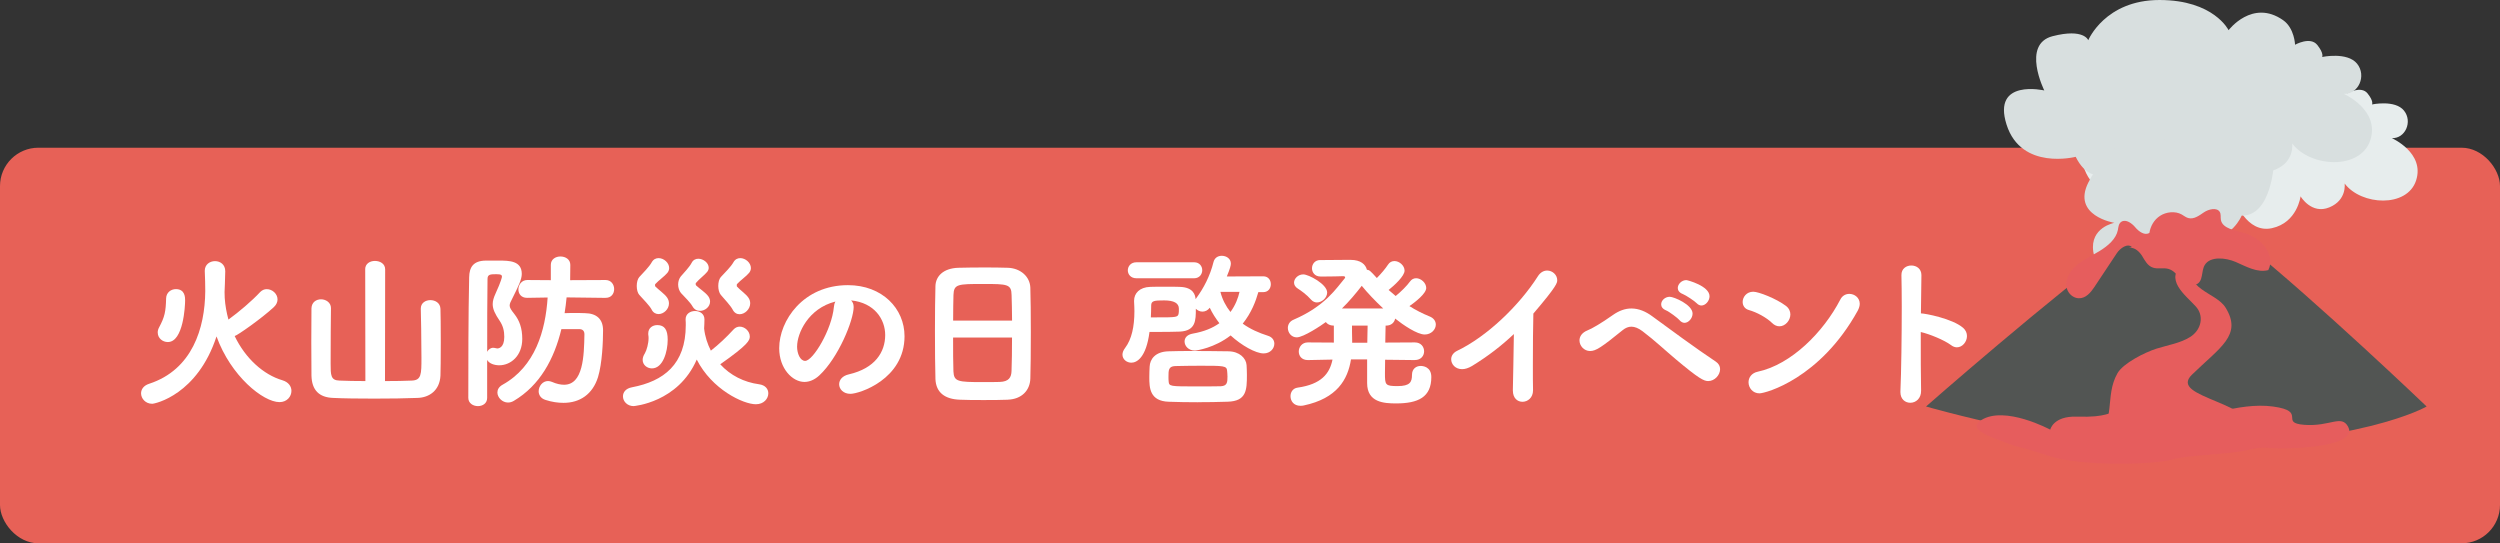 <?xml version="1.0" encoding="UTF-8"?>
<svg id="_レイヤー_2" data-name="レイヤー 2" xmlns="http://www.w3.org/2000/svg" viewBox="0 0 613 133.22">
  <rect x="0" y="0" width="613" height="133.22" fill="#333333" stroke="none"/>
  <defs>
    <style>
      .cls-1 {
        fill: #e7eded;
      }

      .cls-2 {
        fill: #e65d5d;
      }

      .cls-3 {
        fill: #fff;
      }

      .cls-4 {
        fill: #e76157;
      }

      .cls-5 {
        fill: #d8dfdf;
      }

      .cls-6 {
        fill: #525553;
      }
    </style>
  </defs>
  <g id="_レイヤー_17" data-name="レイヤー 17">
    <g>
      <rect class="cls-4" y="36.22" width="613" height="97" rx="9.41" ry="9.41"/>
      <g>
        <path class="cls-1" d="M539.98,47.54c-1.88,2.25-9.39,9.02-13.62,.45,0,0-12.21,3.16-15.5-7.21-3.29-10.37,8.45-7.66,8.45-7.66,0,0-5.17-10.37,1.88-12.17,7.04-1.8,7.98,.9,7.98,.9,0,0,3.76-9.02,15.97-9.02s15.5,6.76,15.5,6.76c0,0,5.33-7.06,12.21-2.25,2.58,1.8,2.7,5.52,2.7,5.52,0,0,3.41-1.92,4.97,.04,1.57,1.95,1.1,2.71,1.1,2.71,0,0,5.64-1.2,7.83,1.5,2.19,2.71,.31,6.91-2.97,6.76,0,0,8.14,3.61,5.95,10.37-2.19,6.76-13.46,6.16-17.53,.75,0,0,.63,4.06-3.76,5.86-4.38,1.8-7.04-2.71-7.04-2.71,0,0-.78,6.46-7.04,7.81-6.26,1.35-9.08-6.91-9.08-6.91,0,0,.02,3.31-4.54,3.31-3.13,0-3.44-4.81-3.44-4.81Z"/>
        <g>
          <path class="cls-5" d="M523.85,37.96c-2.05,2.47-10.27,9.86-14.89,.49,0,0-13.35,3.45-16.95-7.89-3.6-11.34,9.25-8.38,9.25-8.38,0,0-5.65-11.34,2.05-13.31,7.7-1.97,8.73,.99,8.73,.99,0,0,4.11-9.86,17.46-9.86s16.95,7.4,16.95,7.4c0,0,5.82-7.72,13.35-2.47,2.82,1.97,2.95,6.04,2.95,6.04,0,0,3.72-2.1,5.44,.04,1.71,2.14,1.2,2.96,1.2,2.96,0,0,6.16-1.31,8.56,1.64,2.4,2.96,.34,7.56-3.25,7.4,0,0,8.9,3.94,6.51,11.34-2.4,7.4-14.72,6.74-19.17,.82,0,0,.68,4.44-4.11,6.41-4.79,1.97-7.7-2.96-7.7-2.96,0,0-.86,7.07-7.7,8.55-6.85,1.48-9.93-7.56-9.93-7.56,0,0,.03,3.62-4.96,3.62-3.42,0-3.77-5.26-3.77-5.26Z"/>
          <path class="cls-5" d="M521.88,67.62s-7.75,0-8.61-5.93c-.86-5.93,5.17-7.05,5.17-7.05,0,0-10.54-1.72-6.35-9.95,4.19-8.23,11.94-11.94,11.94-11.94l33.59,6.68s-.43,13.55-7.97,13.45c0,0-2.37,6.02-9.47,6.02,0,0,4.52,5.76-6.46,9.28"/>
        </g>
        <path class="cls-6" d="M550.24,59.59c-.47,.15-4.17,1.62-5.63,1.01-3.55-1.49-5.49-3.25-9.44-2.74-.39,.05-.84,.06-1.07,.33-.22,.26-.15,.62-.15,.94,0,1.32-1.56,2.47-3.07,2.25-.99-.14-1.78-.75-2.62-1.23-1.8-1.04-3.98-1.52-6.14-1.45-19.01,13.88-49.86,40.97-49.86,40.97,0,0,35.15,10.17,60.55,9.93,46.13-.43,62.2-9.93,62.2-9.93,0,0-26.89-25.71-44.76-40.09Z"/>
        <path class="cls-2" d="M522.74,60.58c-1.07-1.03-2.9,.3-3.69,1.5-1.84,2.78-3.69,5.55-5.53,8.33-.87,1.31-2.11,2.81-3.86,2.72-1.04-.05-1.94-.7-2.44-1.48-1.24-1.94-.29-4.45,1.42-6.1,1.71-1.65,4.05-2.7,6.14-3.98,2.1-1.28,4.09-2.98,4.52-5.16,.14-.73,.17-1.58,.85-2.03,1.14-.73,2.62,.39,3.44,1.38,.82,1,2.34,2.09,3.45,1.33,.25-1.61,1.11-3.2,2.61-4.17,1.5-.98,3.71-1.22,5.29-.34,.55,.3,1.02,.72,1.64,.89,1.38,.37,2.69-.64,3.83-1.41,1.14-.77,3.08-1.24,3.83-.17,.42,.6,.19,1.37,.33,2.07,.41,2.09,3.53,2.56,5.87,3.22,4.26,1.22,7.56,5.51,5.74,9.05-2.72,.7-5.42-.89-7.96-1.99-2.54-1.1-6.3-1.43-7.61,.73-.95,1.57-.27,4.03-2.14,4.79-1.32,.53-2.82-.35-3.73-1.33-.91-.97-1.73-2.17-3.13-2.52-1.19-.3-2.52,.1-3.68-.28-1.35-.44-1.99-1.73-2.66-2.83-.68-1.1-1.86-2.25-3.28-2.02"/>
        <path class="cls-2" d="M537.47,91.87c6.85-6.7,12.43-9.67,8.24-16.44-2.43-3.92-10.44-4.14-8.79-12.18l-2.88,2.72c-2.68,3.9,3.71,7.8,4.97,9.98,1.33,2.29,.43,5.15-1.97,6.67-2.4,1.52-5.45,1.98-8.24,2.86-2.94,.93-8.21,3.61-9.59,6.03-3.32,5.84,.01,11.57-5.94,16.72,17.06-2.06,39.93,2.61,41.99,.33-1.47-10.51-23.83-10.78-17.79-16.7Z"/>
        <path class="cls-2" d="M520.13,100.92c-3.5,0-3,1.49-10.92,1.24-5.77-.18-6.49,3.19-6.49,3.19,0,0-11.19-6.03-16.96-2.31-3.32,2.15,1.65,3.84,6.04,5.5,4.39,1.66,1.85,.35,10.37,3.19,8.51,2.84,26.64,2.13,30.48,.95,3.84-1.18,13.73-1.18,18.67-2.37,4.94-1.18,3.84,0,12.08-.47,8.24-.47,14.01-2.13,12.36-5.2-1.65-3.07-4.39,0-10.71-.47-6.32-.47,.82-3.31-7.69-4.49-8.51-1.18-19.22,3.31-19.22,3.31"/>
      </g>
      <g>
        <path class="cls-3" d="M37.27,99c-1.57,0-2.68-1.28-2.68-2.55,0-.95,.58-1.9,1.98-2.35,10.59-3.46,13.68-13.64,13.76-22.7,0-1.4-.04-3.3-.12-4.9v-.12c0-1.52,1.24-2.35,2.51-2.35s2.51,.82,2.51,2.47c0,1.32-.17,5.11-.17,5.11,.04,.62,.04,1.19,.04,1.44,.12,1.85,.45,3.63,.91,5.31,2.55-1.85,5.77-4.57,7.79-6.76,.5-.49,1.03-.7,1.61-.7,1.36,0,2.64,1.15,2.64,2.51,0,.62-.25,1.28-.91,1.9-2.97,2.76-8.9,6.92-9.6,7.09,2.64,5.52,7.09,9.48,11.7,10.84,1.52,.45,2.22,1.52,2.22,2.6,0,1.4-1.11,2.76-2.92,2.76-4,0-11.95-6.39-15.45-16.11-4.66,14.25-15,16.52-15.82,16.52Zm1.4-17.43c0-.41,.08-.82,.33-1.28,1.4-2.6,1.65-3.91,1.73-7.13,.04-1.48,1.24-2.27,2.39-2.27,2.27,0,2.27,2.06,2.27,2.8,0,1.28-.41,10.18-4.24,10.18-1.28,0-2.47-.95-2.47-2.31Z"/>
        <path class="cls-3" d="M89.54,66.04c0-1.4,1.19-2.06,2.39-2.06,1.28,0,2.51,.7,2.51,2.06l-.04,27.4c2.43,0,4.78-.04,6.55-.12,2.39-.08,2.39-1.57,2.39-5.6,0-4.24-.12-11.04-.16-11.95v-.12c0-1.36,1.15-2.06,2.35-2.06s2.43,.7,2.47,2.14c.04,.82,.08,4.53,.08,8.2s-.04,7.33-.08,8.16c-.17,3.63-2.72,5.4-5.64,5.48-2.84,.12-6.76,.17-10.59,.17s-7.58-.04-10.09-.17c-3.42-.12-5.23-1.9-5.31-5.48,0-.78-.04-4.53-.04-8.28s.04-7.5,.04-8.2c.04-1.52,1.19-2.22,2.35-2.22s2.43,.78,2.43,2.14v.12c-.04,1.11-.08,9.68-.08,13.51,0,2.8,0,4.12,2.18,4.16,1.77,.08,4,.12,6.34,.12l-.04-27.4Z"/>
        <path class="cls-3" d="M119.45,97.56c0,1.36-1.11,2.02-2.27,2.02s-2.35-.7-2.35-2.02c0-7.46,0-20.64,.21-29.58,.04-2.43,.99-4.04,4.04-4.08h3.3c2.47,0,5.56,.04,5.56,3.25,0,1.36-.78,2.93-2.31,6.02-.41,.78-.66,1.28-.66,1.73,0,.58,.37,1.11,1.15,2.1,1.24,1.57,1.94,3.46,1.94,6.1,0,4.16-2.84,6.47-5.64,6.47-1.24,0-2.51-.45-2.97-1.32v9.31Zm1.52-12.28c.17,0,.33,.04,.54,.08,.12,.04,.29,.08,.41,.08,.29,0,1.73-.12,1.73-2.84,0-1.44-.29-2.68-1.11-3.91-1.15-1.69-1.73-2.88-1.73-4.12,0-.82,.25-1.61,.7-2.6,1.4-3.05,1.57-4.04,1.57-4.12,0-.41-.21-.62-1.4-.62-1.52,0-2.14,.08-2.14,1.19-.08,5.03-.08,11.41-.08,17.84,.29-.58,.82-.99,1.52-.99Zm27.52-12.24l-9.56-.12c-.12,1.32-.29,2.6-.49,3.87,.82-.04,1.65-.04,2.51-.04s1.69,0,2.51,.04c2.8,.04,4.41,1.44,4.41,4.2s-.21,8.12-1.24,11.49c-1.32,4.2-4.45,6.3-8.45,6.3-1.36,0-2.84-.21-4.37-.7-1.24-.37-1.73-1.28-1.73-2.14,0-1.24,.95-2.51,2.31-2.51,.29,0,.62,.08,.95,.21,1.11,.49,2.1,.7,2.97,.7,4.7,0,4.9-7.09,4.99-12.36,0-.78-.37-1.28-1.28-1.28h-4.37c-1.77,7.33-5.27,13.8-11.66,17.59-.49,.29-.95,.41-1.44,.41-1.4,0-2.59-1.24-2.59-2.47,0-.7,.37-1.4,1.28-1.9,7.99-4.45,10.51-13.23,11.04-21.38l-4.99,.08h-.08c-1.44,0-2.1-1.03-2.1-2.06,0-1.11,.78-2.31,2.18-2.31l5.77,.04v-3.75c0-1.4,1.2-2.06,2.35-2.06,1.24,0,2.43,.7,2.43,2.06l-.04,3.75,8.69-.04c1.36,0,2.1,1.11,2.1,2.23s-.7,2.14-2.06,2.14h-.04Z"/>
        <path class="cls-3" d="M155.39,99.58c-1.61,0-2.64-1.19-2.64-2.39,0-.99,.66-1.94,2.22-2.23,7.75-1.48,13.18-5.6,13.18-15.24,0-.45,0-.82-.04-1.32v-.12c0-1.32,1.15-2.02,2.31-2.02s2.31,.66,2.31,2.06c0,.78-.04,1.48-.08,2.22,.21,1.98,.82,3.79,1.65,5.44,1.94-1.52,3.83-3.3,5.56-5.19,.45-.49,.99-.7,1.52-.7,1.24,0,2.47,1.11,2.47,2.43,0,.91-.37,1.98-7.25,6.8,2.47,2.72,5.85,4.41,9.52,4.9,1.57,.21,2.27,1.19,2.27,2.22,0,1.32-1.11,2.68-3.05,2.68-3.09,0-10.79-3.63-14.5-10.96-4.57,10.55-15.41,11.41-15.45,11.41Zm4.41-23.65c-.58-1.07-2.02-2.47-3.05-3.63-.41-.45-.62-1.32-.62-2.18s.21-1.73,.62-2.18c.87-.95,2.47-2.55,3.05-3.62,.41-.74,1.03-1.03,1.69-1.03,1.28,0,2.59,1.15,2.59,2.43,0,.37-.12,.78-.41,1.15-.7,.87-2.1,1.81-3.01,2.8-.04,.04-.04,.17-.04,.25,0,.12,0,.25,.04,.29,.74,.78,2.31,1.85,2.92,2.76,.33,.49,.45,.95,.45,1.44,0,1.4-1.28,2.6-2.55,2.6-.62,0-1.28-.29-1.69-1.07Zm-2.22,12.32c0-.49,.17-1.03,.54-1.61,.45-.74,.91-2.47,.91-3.71,0-.21,0-.41-.04-.62-.04-.16-.04-.37-.04-.54,0-1.36,1.07-2.06,2.22-2.06,1.81,0,2.55,1.19,2.55,3.58,0,2.93-1.15,7.04-3.87,7.04-1.19,0-2.27-.86-2.27-2.1Zm14.05-12.03c-.7,0-1.36-.29-1.81-1.07-.58-1.03-1.85-2.22-2.84-3.3-.45-.54-.7-1.32-.7-2.1,0-.74,.25-1.48,.66-1.98,.78-.91,2.1-2.27,2.64-3.3,.37-.74,.99-1.03,1.65-1.03,1.24,0,2.55,1.03,2.55,2.22,0,.33-.12,.66-.37,.99-.62,.78-1.98,1.77-2.76,2.72-.04,.04-.08,.16-.08,.25,0,.16,.08,.33,.12,.37,.82,.78,2.31,1.73,2.97,2.64,.33,.45,.45,.91,.45,1.32,0,1.28-1.24,2.27-2.47,2.27Zm8.03-.29c-.58-1.07-1.94-2.47-2.92-3.63-.41-.49-.62-1.36-.62-2.18,0-.87,.21-1.73,.62-2.18,.87-.95,2.51-2.55,3.09-3.62,.41-.74,1.03-1.03,1.69-1.03,1.28,0,2.6,1.15,2.6,2.43,0,.37-.12,.78-.41,1.15-.7,.87-2.1,1.81-3.01,2.8-.04,.04-.04,.21-.04,.33s0,.21,.04,.25c.7,.82,2.18,1.81,2.8,2.72,.33,.45,.45,.95,.45,1.4,0,1.44-1.32,2.68-2.6,2.68-.66,0-1.28-.33-1.69-1.11Z"/>
        <path class="cls-3" d="M209.32,75.23c0,3.34-3.79,12.52-8.41,16.81-1.19,1.11-2.47,1.61-3.67,1.61-2.88,0-6.18-3.21-6.18-8.28,0-6.76,5.89-15.45,16.85-15.45,8.41,0,13.88,5.73,13.88,12.52,0,10.59-11.12,14.13-13.27,14.13-1.73,0-2.76-1.15-2.76-2.35,0-1.03,.74-2.06,2.39-2.43,6.43-1.48,8.9-5.48,8.9-9.64,0-3.83-2.6-7.91-8.36-8.49,.41,.41,.62,.91,.62,1.57Zm-13.88,9.72c0,1.77,.78,3.54,1.98,3.54,1.94,0,6.55-7.7,7.05-13.23,.04-.49,.16-.95,.37-1.32-6.71,1.69-9.39,7.87-9.39,11Z"/>
        <path class="cls-3" d="M247.13,98.01c-1.77,.08-3.91,.08-5.97,.08s-4.12,0-5.77-.08c-3.67-.12-5.89-1.73-6.02-5.07-.08-2.68-.12-7.25-.12-11.87,0-4.08,.04-8.2,.12-10.96,.08-2.39,1.94-4.33,5.6-4.45,1.57-.04,4.12-.08,6.67-.08,2.06,0,4.12,.04,5.52,.08,3.09,.12,5.4,2.18,5.48,4.9,.08,2.51,.12,6.72,.12,10.88,0,4.61-.04,9.19-.12,11.37-.08,2.93-2.14,5.07-5.52,5.19Zm1.03-19.4c0-2.43-.08-4.7-.12-6.26-.04-2.68-1.03-2.72-6.92-2.72-6.26,0-7.25,0-7.33,2.72-.04,1.61-.08,3.83-.08,6.26h14.46Zm-14.46,4.16c0,3.25,0,6.39,.08,8.28,.12,2.55,1.11,2.64,7.25,2.64,1.52,0,3.05,0,4.12-.04,2.22-.08,2.84-1.11,2.88-2.72,.08-2.02,.12-5.03,.12-8.16h-14.46Z"/>
        <path class="cls-3" d="M308.55,71.61c-.62,2.22-1.69,5.07-3.83,7.75,1.81,1.32,3.96,2.27,6.18,2.97,1.07,.33,1.57,1.11,1.57,1.94,0,1.19-.99,2.39-2.64,2.39-1.94,0-5.44-1.98-8.08-4.41-3.91,3.05-8.32,3.71-8.78,3.71-1.52,0-2.51-1.11-2.51-2.22,0-.87,.58-1.69,2.02-1.94,2.76-.49,4.86-1.36,6.51-2.55-.91-1.19-1.73-2.43-2.35-3.79-.5,.66-1.15,.95-1.81,.95-.62,0-1.19-.29-1.61-.7,0,2.84,0,5.4-3.91,5.6-1.07,.04-3.17,.08-5.27,.08h-2.18c-.82,6.34-3.13,7.54-4.45,7.54-1.15,0-2.18-.82-2.18-1.98,0-.49,.21-1.07,.66-1.65,1.61-2.14,2.27-5.23,2.27-9.02,0-.74-.04-1.52-.08-2.31v-.25c0-1.77,1.32-3.3,3.96-3.38,1.07-.04,2.43-.04,3.75-.04s2.6,0,3.46,.04c3.46,.08,3.83,2.1,3.91,2.97v.04l.21-.29c1.73-2.35,3.34-5.36,4.2-8.86,.29-1.03,1.11-1.48,2.02-1.48,1.11,0,2.22,.7,2.22,1.9,0,.45-.17,1.19-.99,3.17l8.94-.04c1.24,0,1.85,.95,1.85,1.94s-.62,1.94-1.85,1.94h-1.19Zm-29.91-3.38c-1.4,0-2.1-.99-2.1-1.94s.7-1.98,2.1-1.98h14.17c1.32,0,1.98,.99,1.98,1.94s-.66,1.98-1.98,1.98h-14.17Zm15.08,30.4c-2.47,0-4.86-.04-7.09-.12-4.74-.12-4.82-3.46-4.82-6.02,0-.95,.04-1.85,.08-2.6,.08-1.77,1.32-3.67,4.66-3.75,1.44-.04,3.3-.08,5.31-.08,3.05,0,6.51,.04,9.35,.08,2.72,.04,4.33,1.69,4.45,3.38,.04,.78,.08,1.57,.08,2.39,0,3.71-.08,6.47-4.74,6.59-2.35,.08-4.82,.12-7.29,.12Zm-10.22-20.81c5.11,0,5.36,0,5.52-1.07,.04-.12,.04-.58,.04-1.07q0-2.02-3.62-2.02c-2.39,0-3.17,.08-3.17,1.24,0,.99-.04,1.98-.08,2.92h1.32Zm17.47,14.38c0-.41-.04-.86-.08-1.28-.08-1.24-.87-1.24-6.59-1.24-2.14,0-4.37,.04-6.18,.08-1.61,.08-1.61,1.03-1.61,2.64,0,.37,0,.74,.04,1.11,.12,1.24,.25,1.24,7.09,1.24,1.94,0,3.91,0,5.69-.04,1.61-.08,1.65-.99,1.65-2.51Zm-1.73-20.64c.5,1.94,1.36,3.54,2.47,4.94,1.24-1.69,1.89-3.46,2.22-4.94h-4.7Z"/>
        <path class="cls-3" d="M346.88,88.29l-7.25-.08c0,1.24-.04,2.35-.04,3.25,0,2.92,.04,3.21,3.09,3.21s3.54-.99,3.54-2.76c0-1.48,1.03-2.18,2.14-2.18,.49,0,2.6,.16,2.6,2.72,0,4.94-3.21,6.47-8.65,6.47-2.97,0-7.09-.25-7.09-4.98v-5.81h-3.96c-.78,4.94-3.42,9.56-11.58,11.29-.29,.08-.58,.08-.82,.08-1.65,0-2.43-1.19-2.43-2.35,0-.99,.58-1.94,1.73-2.1,5.81-.82,7.87-3.42,8.57-6.88l-5.97,.12h-.08c-1.52,0-2.22-1.03-2.22-2.1s.78-2.23,2.22-2.23h.04l6.34,.04v-4.16h-.08c-.86,0-1.52-.37-1.89-.87-1.03,.78-5.48,3.75-7.13,3.75-1.32,0-2.18-1.15-2.18-2.31,0-.78,.41-1.61,1.4-2.02,7.87-3.38,10.59-7.87,12.44-10.01,.17-.17,.21-.29,.21-.37,0-.21-.21-.29-.54-.29-1.28,.04-2.6,.08-4.29,.08h-1.24c-1.36,0-2.06-1.03-2.06-2.02s.7-2.02,2.02-2.02h1.15c1.73,0,3.34-.04,5.15-.04h1.15c2.47,0,3.67,1.11,4,2.43,.62,.04,.82,.25,2.43,2.02,1.07-1.07,2.14-2.35,2.72-3.25,.41-.66,.99-.91,1.61-.91,1.19,0,2.47,1.11,2.47,2.35,0,1.32-2.51,3.63-3.91,4.74l1.73,1.48c1.32-1.07,2.76-2.51,3.5-3.54,.41-.58,.95-.82,1.52-.82,1.19,0,2.47,1.15,2.47,2.39,0,1.36-2.64,3.42-4.12,4.45,1.52,.95,3.17,1.81,4.9,2.51,1.07,.41,1.57,1.19,1.57,2.02,0,1.19-1.11,2.43-2.72,2.43-1.85,0-5.31-2.35-7.25-3.91-.16,.91-.91,1.73-2.22,1.73h-.12c0,1.11-.08,2.55-.08,4.16l7.21-.04h.04c1.52,0,2.27,1.11,2.27,2.18s-.74,2.14-2.27,2.14h-.04Zm-23.98-14.13c-.49,0-.99-.21-1.4-.66-1.07-1.24-2.64-2.35-3.25-2.72-.66-.41-.95-.95-.95-1.48,0-.99,.99-2.02,2.27-2.02s5.85,2.39,5.85,4.45c0,1.28-1.28,2.43-2.51,2.43Zm16.27,1.48c-1.98-1.85-3.83-3.79-5.27-5.56-1.4,1.81-3.01,3.75-4.86,5.56h10.13Zm-3.91,8.4c0-1.61,.08-3.09,.08-4.2h-3.83c0,1.11,0,2.39,.04,3.54v.66h3.71Z"/>
        <path class="cls-3" d="M370.95,95.75c.04-3.09,.21-9.15,.25-13.84-3.05,2.88-6.3,5.4-10.26,7.83-.91,.54-1.73,.78-2.43,.78-1.65,0-2.68-1.19-2.68-2.43,0-.78,.45-1.57,1.44-2.06,7.25-3.46,15.2-11.04,19.82-18.29,.62-.99,1.48-1.4,2.27-1.4,1.32,0,2.47,1.07,2.47,2.35,0,.66,0,1.36-5.85,8.2-.08,2.72-.12,8.12-.12,12.69,0,2.43,0,4.61,.04,6.06v.08c0,1.81-1.32,2.8-2.59,2.8-1.2,0-2.35-.87-2.35-2.72v-.04Z"/>
        <path class="cls-3" d="M410.9,88.09c-2.64-2.22-5.11-4.57-8.16-6.88-.99-.74-1.9-1.11-2.72-1.11-.74,0-1.44,.29-2.1,.82-5.27,4.28-6.63,5.15-8.03,5.15-1.48,0-2.6-1.28-2.6-2.6,0-.95,.58-1.9,1.98-2.47,.99-.37,3.34-1.73,6.14-3.71,1.61-1.15,3.13-1.65,4.61-1.65,1.81,0,3.54,.74,5.15,1.94,3.3,2.43,11.21,8.24,15.53,11.08,.74,.49,1.07,1.15,1.07,1.85,0,1.44-1.32,2.93-2.93,2.93-1.03,0-2.27-.58-7.95-5.36Zm.95-9.56c-.45-.54-2.59-2.14-3.34-2.43-.87-.37-1.19-.91-1.19-1.48,0-.95,.95-1.85,2.1-1.85,1.03,0,5.6,1.94,5.6,4.12,0,1.15-.99,2.27-1.98,2.27-.41,0-.82-.21-1.2-.62Zm4.2-4.16c-.5-.54-2.68-1.98-3.42-2.27-.87-.33-1.24-.91-1.24-1.48,0-.95,.95-1.94,2.1-1.94,.29,0,5.69,1.44,5.69,3.96,0,1.15-.99,2.27-1.98,2.27-.41,0-.78-.17-1.15-.54Z"/>
        <path class="cls-3" d="M434.51,79.19c-1.4-1.36-3.79-2.64-5.69-3.17-1.03-.29-1.52-1.11-1.52-1.98,0-1.19,.95-2.51,2.6-2.51,1.32,0,5.64,1.69,7.99,3.46,.78,.58,1.11,1.36,1.11,2.1,0,1.48-1.24,2.92-2.68,2.92-.62,0-1.24-.25-1.81-.82Zm-3.09,17.26c-1.65,0-2.68-1.36-2.68-2.72,0-1.11,.7-2.27,2.31-2.6,8.2-1.77,16.07-9.72,20.19-17.67,.49-.99,1.36-1.4,2.22-1.4,1.28,0,2.55,.95,2.55,2.43,0,.49-.17,1.07-.49,1.69-9.23,16.69-22.62,20.27-24.1,20.27Z"/>
        <path class="cls-3" d="M471.05,95.79c.04,1.9-1.28,2.97-2.64,2.97-1.24,0-2.43-.87-2.43-2.6v-.16c.21-4.61,.33-13.72,.33-20.85,0-3.13-.04-5.85-.08-7.66-.04-1.69,1.28-2.39,2.43-2.39,1.24,0,2.47,.78,2.47,2.35v.08l-.12,9.31c.95,0,7.66,1.24,10.34,3.54,.66,.58,.95,1.28,.95,2.02,0,1.4-1.11,2.76-2.47,2.76-.45,0-.95-.16-1.44-.54-1.65-1.24-5.27-2.72-7.42-3.21,0,5.52,0,11.12,.08,14.38Z"/>
      </g>
    </g>
  </g>
</svg>